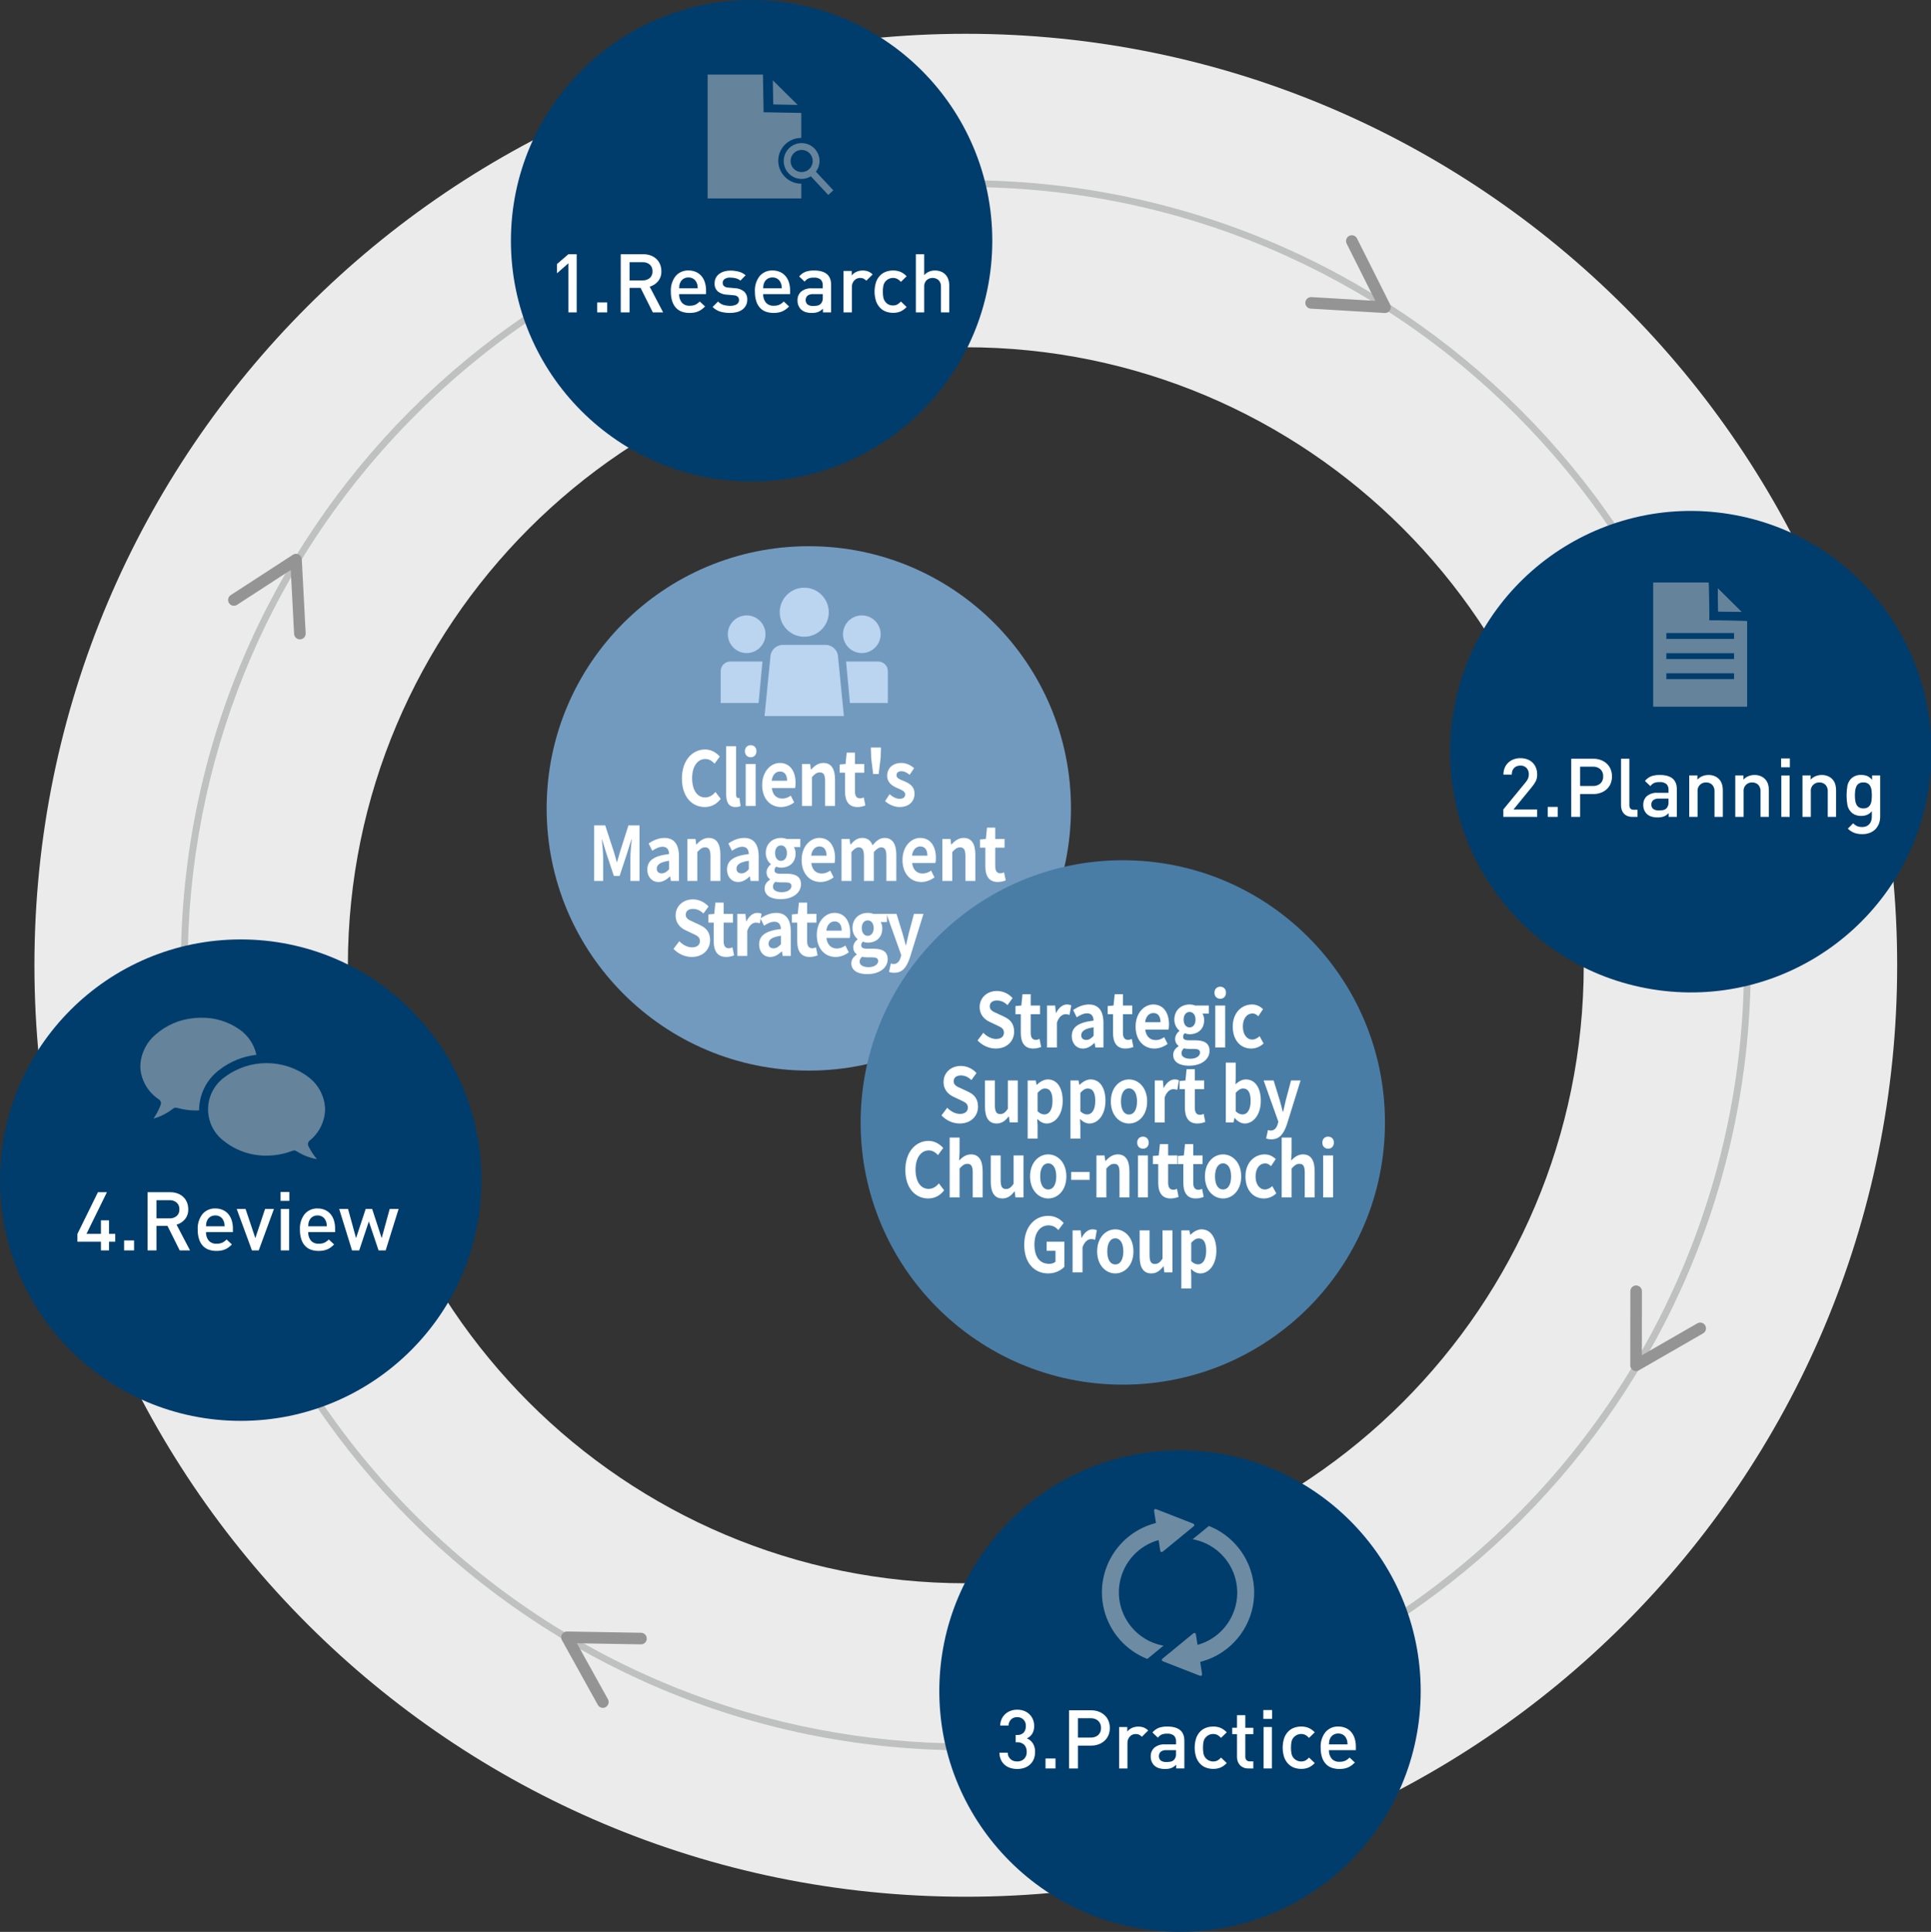 <?xml version="1.0" encoding="UTF-8"?>
<svg xmlns="http://www.w3.org/2000/svg" version="1.1" viewBox="0 0 283.4 283.5">
  <rect x="0" y="0" width="283.4" height="283.5" fill="#333333" stroke="none"/>
  <!-- Generator: Adobe Illustrator 29.2.1, SVG Export Plug-In . SVG Version: 2.1.0 Build 116)  -->
  <defs>
    <style>
      .st0 {
        fill: #497da6;
        mix-blend-mode: multiply;
      }

      .st0, .st1 {
        isolation: isolate;
      }

      .st2 {
        fill: #729abf;
      }

      .st3 {
        fill: #bfc0c0;
      }

      .st4 {
        fill: #ebebec;
      }

      .st5 {
        fill: #dadbdb;
      }

      .st6 {
        fill: none;
        stroke: #949495;
        stroke-linecap: round;
        stroke-linejoin: round;
        stroke-width: 1.7px;
      }

      .st7 {
        fill: #c9caca;
      }

      .st8 {
        fill: #fff;
      }

      .st9 {
        opacity: .5;
      }

      .st10 {
        fill: #bbd4ef;
      }

      .st11 {
        fill: #003d6c;
      }
    </style>
  </defs>
  <g class="st1">
    <g id="_レイヤー_1" data-name="レイヤー_1">
      <path class="st4" d="M141.745,50.958c50.087,0,90.691,40.604,90.691,90.691s-40.604,90.691-90.691,90.691-90.691-40.604-90.691-90.691c.056-50.064,40.627-90.635,90.691-90.691M141.745,4.958c-75.492,0-136.691,61.198-136.692,136.69,0,75.492,61.198,136.691,136.69,136.692,75.492,0,136.691-61.198,136.692-136.69h0c0-75.493-61.198-136.691-136.69-136.692Z"/>
      <path class="st3" d="M141.745,27.445c63.071-.004,114.203,51.122,114.207,114.193.002,30.292-12.031,59.343-33.452,80.762-44.597,44.6-116.905,44.602-161.505.005-44.6-44.597-44.602-116.905-.005-161.505,21.37-21.488,50.45-33.533,80.755-33.45M141.745,26.45c-63.623,0-115.2,51.577-115.2,115.2s51.577,115.2,115.2,115.2,115.2-51.577,115.2-115.2S205.368,26.45,141.745,26.45h0s0,0,0,0Z"/>
      <g>
        <g>
          <circle class="st11" cx="110.308" cy="35.334" r="35.325"/>
          <circle class="st11" cx="173.182" cy="248.155" r="35.325"/>
        </g>
        <g>
          <circle class="st11" cx="248.155" cy="110.308" r="35.325" transform="translate(99.521 337.589) rotate(-80.783)"/>
          <circle class="st11" cx="35.334" cy="173.182" r="35.325"/>
        </g>
      </g>
      <g>
        <circle class="st2" cx="118.703" cy="118.631" r="38.476"/>
        <circle class="st0" cx="164.786" cy="164.715" r="38.476"/>
      </g>
      <polyline class="st6" points="44.013 92.974 43.444 82.123 34.331 88.041"/>
      <polyline class="st6" points="240.125 189.486 240.11 200.352 249.528 194.932"/>
      <polyline class="st6" points="192.425 44.447 203.272 45.084 198.4 35.371"/>
      <polyline class="st6" points="94.072 240.453 83.208 240.266 88.478 249.768"/>
      <path class="st8" d="M83.415,45.843v-7.205l-1.667,1.462v-1.354l1.667-1.438h1.221v8.535h-1.221Z"/>
      <path class="st8" d="M87.65,45.843v-1.463h1.464v1.463h-1.464Z"/>
      <path class="st8" d="M95.812,45.843l-1.8-3.6h-1.612v3.6h-1.3v-8.535h3.31c.375-.006.748.057,1.1.185.309.115.593.291.834.516.233.222.415.492.533.791.126.318.19.658.187,1,.024.542-.154,1.074-.5,1.493-.319.373-.742.642-1.215.773l1.973,3.776h-1.51ZM95.367,38.827c-.293-.245-.668-.37-1.049-.353h-1.918v2.673h1.916c.381.017.754-.107,1.049-.348.274-.251.421-.612.4-.983.021-.372-.125-.735-.398-.989Z"/>
      <path class="st8" d="M99.672,43.159c-.025.451.118.896.4,1.249.295.318.718.485,1.151.456.285.012.57-.04.833-.15.24-.119.457-.279.642-.473l.779.731c-.147.15-.306.288-.474.414-.155.117-.323.216-.5.295-.188.082-.385.142-.587.179-.236.042-.475.062-.714.06-.364.003-.727-.052-1.074-.162-.326-.105-.623-.285-.866-.527-.265-.275-.465-.604-.586-.966-.156-.472-.229-.967-.217-1.464-.054-.827.197-1.646.706-2.3.472-.541,1.164-.839,1.881-.81.375-.006.747.067,1.091.216.311.137.588.342.81.6.227.271.397.585.5.923.12.384.179.785.175,1.187v.539l-3.95.003ZM102.364,41.859c-.025-.131-.067-.258-.126-.378-.092-.228-.251-.422-.455-.558-.221-.144-.48-.217-.744-.21-.265-.006-.527.067-.75.21-.207.135-.367.329-.46.558-.059.119-.1.247-.121.378-.016.116-.028.265-.036.45h2.734c-.005-.149-.019-.298-.042-.446v-.004Z"/>
      <path class="st8" d="M109.474,44.827c-.128.24-.308.447-.528.607-.241.172-.512.296-.8.366-.33.082-.668.123-1.008.12-.465.004-.929-.055-1.378-.174-.446-.128-.851-.37-1.176-.7l.8-.8c.226.243.514.419.833.51.299.083.607.125.917.126.327.012.653-.056.947-.2.357-.195.489-.642.295-1-.026-.048-.058-.094-.095-.135-.178-.145-.401-.224-.63-.222l-.971-.084c-.483-.014-.949-.18-1.332-.474-.329-.309-.5-.75-.468-1.2-.012-.539.239-1.051.673-1.372.219-.162.465-.283.726-.36.29-.086.591-.128.893-.126.425-.004.849.049,1.26.157.37.096.713.277,1,.529l-.767.781c-.198-.163-.429-.28-.678-.342-.268-.068-.544-.102-.821-.1-.292-.021-.583.055-.828.215-.177.131-.28.34-.275.561-.005.17.058.335.174.459.188.152.423.234.665.233l.959.084c.486.014.955.184,1.336.486.333.32.506.771.473,1.231.003.287-.065.569-.196.824Z"/>
      <path class="st8" d="M112.006,43.159c-.025.451.118.896.4,1.249.295.318.718.485,1.151.456.285.012.57-.04.833-.15.24-.119.457-.279.642-.473l.779.731c-.147.15-.306.288-.474.414-.155.117-.323.216-.5.295-.188.082-.384.142-.586.179-.236.042-.475.062-.714.06-.364.003-.727-.052-1.074-.162-.326-.105-.623-.285-.866-.527-.265-.275-.465-.604-.586-.966-.156-.472-.229-.967-.217-1.464-.054-.827.197-1.646.706-2.3.472-.541,1.164-.839,1.881-.81.375-.006.747.067,1.091.216.311.137.588.342.81.6.227.271.397.585.5.923.12.384.179.785.175,1.187v.539l-3.951.003ZM114.698,41.859c-.025-.131-.067-.258-.126-.378-.092-.228-.251-.422-.455-.558-.221-.144-.48-.217-.744-.21-.265-.006-.527.067-.75.21-.207.135-.367.329-.46.558-.059.119-.1.247-.121.378-.016.116-.028.265-.036.45h2.734c-.004-.149-.018-.298-.04-.446l-.002-.004Z"/>
      <path class="st8" d="M120.779,45.843v-.549c-.198.207-.436.371-.7.482-.296.105-.609.154-.923.144-.327.009-.653-.038-.965-.137-.25-.086-.478-.228-.666-.414-.327-.354-.5-.824-.48-1.306-.015-.475.176-.934.523-1.259.443-.36,1.008-.535,1.577-.491h1.607v-.433c.026-.316-.085-.629-.305-.858-.296-.217-.661-.317-1.026-.283-.27-.012-.54.034-.791.133-.214.106-.399.262-.539.455l-.8-.756c.246-.305.566-.543.929-.691.404-.135.828-.198,1.254-.186,1.667,0,2.5.695,2.5,2.086v4.063h-1.195ZM120.756,43.159h-1.427c-.29-.021-.579.06-.816.228-.358.345-.368.915-.022,1.273.005.006.011.011.016.016.249.168.547.246.846.222.209.002.418-.017.624-.055.198-.043.378-.145.516-.293.201-.255.295-.577.263-.9v-.491Z"/>
      <path class="st8" d="M127.144,41.191c-.117-.121-.252-.224-.4-.306-.159-.073-.334-.107-.509-.1-.325-.005-.637.128-.858.366-.246.273-.373.633-.353,1v3.693h-1.224v-6.084h1.2v.664c.176-.228.406-.409.67-.526.297-.137.62-.205.947-.2.27-.004.538.04.792.132.248.1.473.251.659.443l-.924.918Z"/>
      <path class="st8" d="M132.16,45.706c-.349.141-.723.209-1.1.2-.34,0-.678-.056-1-.167-.324-.113-.619-.297-.862-.539-.269-.275-.477-.604-.611-.964-.311-.937-.311-1.949,0-2.886.133-.359.341-.686.611-.958.244-.239.539-.421.862-.533.322-.111.66-.168,1-.168.376-.007.75.061,1.1.2.342.153.648.375.9.652l-.839.815c-.155-.178-.34-.328-.546-.443-.606-.278-1.323-.111-1.744.406-.139.173-.236.377-.282.594-.058.29-.084.585-.078.88-.006.298.02.595.078.887.045.219.142.425.282.6.263.355.685.557,1.127.539.213.006.425-.039.617-.131.206-.115.391-.266.546-.444l.839.8c-.253.278-.559.502-.9.66Z"/>
      <path class="st8" d="M138.1,45.843v-3.729c.033-.373-.096-.742-.355-1.013-.506-.426-1.246-.424-1.749.006-.26.268-.391.635-.36,1.007v3.729h-1.222v-8.535h1.222v3.069c.196-.224.44-.4.714-.515.272-.112.564-.169.858-.168.308-.005.613.05.9.163.253.1.481.256.667.455.184.204.323.445.408.707.095.292.141.598.138.905v3.919h-1.221Z"/>
      <path class="st8" d="M220.636,119.875v-1.092l3.285-4c.141-.169.258-.357.348-.558.074-.185.111-.383.108-.582.015-.342-.101-.677-.324-.936-.24-.25-.577-.382-.923-.36-.158,0-.316.024-.467.072-.148.046-.285.124-.4.228-.123.114-.219.253-.282.408-.076.194-.113.402-.108.611h-1.222c-.004-.339.059-.675.185-.989.116-.288.292-.547.516-.761.227-.212.494-.376.785-.484.32-.119.659-.178,1-.174.343-.004.684.053,1.007.168.29.104.556.267.779.48.218.214.389.471.5.756.124.318.186.658.18,1,.01.333-.058.664-.2.966-.168.315-.369.61-.6.882l-2.674,3.276h3.471v1.089h-4.964Z"/>
      <path class="st8" d="M227.149,119.875v-1.463h1.464v1.463h-1.464Z"/>
      <path class="st8" d="M236.394,114.967c-.123.309-.312.587-.553.816-.25.234-.544.417-.864.539-.361.137-.744.205-1.13.2h-1.947v3.355h-1.3v-8.536h3.244c.386-.005.769.063,1.13.2.32.122.614.306.864.54.242.23.431.511.553.822.256.666.256,1.402,0,2.068l.003-.004ZM234.874,112.877c-.306-.259-.699-.392-1.1-.372h-1.874v2.838h1.874c.399.02.792-.11,1.1-.365.288-.27.439-.654.414-1.048.025-.395-.127-.781-.414-1.053Z"/>
      <path class="st8" d="M239.579,119.875c-.257.006-.512-.041-.75-.138-.198-.082-.375-.207-.52-.365-.137-.155-.239-.337-.3-.534-.065-.207-.099-.424-.1-.641v-6.858h1.222v6.784c-.013.187.038.373.144.527.135.136.325.202.515.18h.54v1.045h-.751Z"/>
      <path class="st8" d="M244.9,119.875v-.549c-.197.206-.433.37-.695.482-.296.105-.61.154-.924.144-.327.008-.653-.038-.965-.137-.25-.086-.478-.228-.666-.414-.327-.355-.5-.825-.48-1.307-.015-.475.176-.934.523-1.258.443-.36,1.008-.536,1.577-.492h1.607v-.432c.025-.317-.086-.629-.305-.859-.296-.216-.661-.317-1.026-.282-.27-.012-.539.033-.791.132-.214.106-.398.262-.539.455l-.8-.755c.246-.305.565-.543.928-.691.404-.135.828-.198,1.254-.186,1.667,0,2.5.695,2.5,2.086v4.063h-1.198ZM244.877,117.191h-1.427c-.291-.021-.579.06-.817.228-.187.162-.288.4-.275.647-.015.244.084.482.269.642.249.167.547.245.846.221.209.002.418-.016.624-.054.198-.044.377-.146.516-.293.201-.255.295-.577.263-.9v-.491Z"/>
      <path class="st8" d="M251.626,119.875v-3.7c.034-.378-.095-.753-.354-1.031-.237-.216-.549-.333-.87-.324-.67-.031-1.238.488-1.268,1.157-.003.066,0,.132.007.198v3.7h-1.222v-6.083h1.2v.616c.202-.227.454-.403.737-.514.281-.111.58-.168.882-.168.288-.004.574.045.844.144.243.091.465.229.654.407.221.215.386.48.479.774.091.305.136.622.133.941v3.883h-1.222Z"/>
      <path class="st8" d="M258.382,119.875v-3.7c.034-.378-.095-.753-.354-1.031-.237-.216-.549-.332-.87-.324-.67-.031-1.238.488-1.268,1.157-.003.066,0,.132.007.198v3.7h-1.222v-6.083h1.2v.616c.202-.227.455-.403.738-.514.281-.111.58-.168.882-.168.288-.004.574.045.844.144.243.091.465.229.654.407.221.215.386.48.479.774.091.305.136.622.133.941v3.883h-1.223Z"/>
      <path class="st8" d="M261.4,112.6v-1.3h1.287v1.3h-1.287ZM261.433,119.871v-6.071h1.222v6.079l-1.222-.008Z"/>
      <path class="st8" d="M268.247,119.875v-3.7c.034-.378-.095-.753-.354-1.031-.237-.216-.549-.333-.87-.324-.67-.031-1.238.488-1.268,1.157-.003.066,0,.132.007.198v3.7h-1.222v-6.083h1.2v.616c.202-.227.454-.403.737-.514.554-.215,1.167-.224,1.727-.024.243.091.465.229.653.407.221.215.386.48.479.774.091.305.136.622.133.941v3.883h-1.222Z"/>
      <path class="st8" d="M275.759,120.87c-.115.302-.29.578-.514.81-.232.233-.509.414-.815.533-.348.133-.719.198-1.092.192-.401.01-.8-.051-1.18-.18-.36-.142-.688-.354-.965-.624l.779-.78c.168.166.362.304.575.408.236.095.489.14.743.131.225.006.448-.037.654-.126.172-.078.324-.194.444-.34.116-.145.201-.312.251-.491.053-.191.08-.389.078-.587v-.777c-.191.239-.438.426-.72.544-.272.103-.561.153-.851.149-.283.004-.563-.045-.828-.144-.234-.088-.446-.224-.623-.4-.293-.289-.49-.661-.565-1.066-.16-.928-.16-1.877,0-2.805.074-.405.271-.778.564-1.068.396-.368.925-.558,1.464-.527.297-.006.592.045.87.15.286.125.535.321.725.568v-.652h1.189v6.046c.003.354-.059.705-.183,1.036ZM274.681,116.022c-.019-.213-.076-.42-.168-.613-.085-.175-.215-.325-.378-.432-.198-.117-.425-.173-.654-.162-.233-.012-.465.044-.667.162-.162.106-.291.256-.372.432-.088.194-.145.401-.168.613-.056.465-.056.935,0,1.4.023.212.08.418.168.612.081.176.21.326.372.432.202.118.434.174.667.162.229.011.456-.045.654-.162.163-.107.294-.256.378-.432.092-.192.149-.4.168-.612.048-.465.048-.935,0-1.4Z"/>
      <path class="st8" d="M151.7,258.19c-.129.298-.322.563-.564.779-.241.21-.522.369-.827.467-.327.105-.669.158-1.013.156-.331.002-.66-.045-.977-.139-.3-.087-.579-.233-.821-.429-.246-.204-.445-.46-.581-.749-.156-.338-.236-.706-.235-1.079h1.218c0,.204.048.405.137.588.078.151.184.287.312.4.126.108.273.188.432.234.166.047.337.071.509.071.368.013.727-.118,1-.365.277-.276.421-.659.395-1.049.02-.374-.107-.742-.354-1.024-.288-.272-.678-.409-1.073-.377h-.2v-1.068h.2c.364.032.724-.098.984-.354.217-.264.328-.6.311-.942.064-.664-.423-1.254-1.087-1.318-.057-.005-.115-.007-.172-.004-.331-.017-.656.1-.9.325-.236.241-.373.563-.384.9h-1.222c.01-.336.087-.666.227-.971.128-.278.312-.526.54-.73.228-.202.492-.358.779-.46.308-.11.632-.164.959-.161.341-.005.68.054,1,.174.588.216,1.06.668,1.3,1.247.127.306.19.634.186.965.015.397-.083.789-.281,1.133-.189.301-.462.541-.785.69.358.151.663.405.876.73.231.386.344.831.324,1.281.006.371-.066.738-.213,1.079Z"/>
      <path class="st8" d="M153.444,259.514v-1.463h1.464v1.463h-1.464Z"/>
      <path class="st8" d="M162.689,254.607c-.124.308-.312.586-.553.815-.25.234-.544.418-.864.539-.361.137-.744.205-1.13.2h-1.942v3.355h-1.3v-8.535h3.244c.386-.004.769.064,1.13.2.32.123.614.306.864.54.242.23.431.51.553.821.256.666.256,1.404,0,2.07l-.002-.005ZM161.169,252.516c-.306-.259-.7-.391-1.1-.371h-1.869v2.837h1.874c.399.02.792-.11,1.1-.365.288-.27.439-.654.414-1.048.023-.396-.13-.781-.419-1.053h0Z"/>
      <path class="st8" d="M167.585,254.861c-.118-.12-.252-.221-.4-.3-.159-.073-.334-.108-.509-.1-.325-.005-.636.128-.857.366-.247.273-.374.633-.354,1v3.693h-1.221v-6.082h1.2v.664c.176-.229.406-.411.67-.528.549-.244,1.171-.269,1.738-.071.249.099.473.25.659.443l-.926.915Z"/>
      <path class="st8" d="M172.619,259.514v-.549c-.198.207-.436.371-.7.482-.296.106-.61.155-.924.145-.327.008-.653-.039-.964-.139-.25-.086-.478-.227-.666-.413-.328-.354-.5-.825-.48-1.307-.014-.475.176-.933.523-1.258.443-.36,1.008-.536,1.577-.492h1.615v-.432c.025-.317-.086-.63-.306-.859-.296-.216-.66-.317-1.025-.282-.27-.012-.54.033-.791.133-.214.106-.399.262-.539.455l-.8-.756c.246-.305.566-.543.929-.691.404-.135.828-.198,1.254-.186,1.667,0,2.5.695,2.5,2.086v4.063h-1.203ZM172.596,256.83h-1.427c-.29-.021-.579.06-.816.229-.357.346-.367.915-.021,1.273.005.005.01.01.015.015.249.167.547.245.846.221.209.003.418-.016.624-.054.197-.043.377-.146.515-.293.202-.254.297-.577.264-.9v-.491Z"/>
      <path class="st8" d="M179.142,259.377c-.349.141-.723.209-1.1.2-.34,0-.678-.056-1-.168-.325-.112-.62-.296-.863-.539-.269-.274-.477-.603-.61-.963-.312-.937-.312-1.949,0-2.886.132-.359.34-.686.61-.958.244-.24.539-.422.863-.533.322-.111.66-.168,1-.168.376-.007.75.061,1.1.2.342.153.648.375.9.652l-.838.814c-.156-.178-.34-.327-.546-.443-.606-.276-1.323-.109-1.744.407-.139.173-.236.376-.283.593-.057.29-.083.585-.078.881-.005.298.021.595.078.887.046.22.143.425.283.6.421.516,1.138.683,1.744.407.206-.115.391-.265.546-.443l.838.8c-.253.278-.559.503-.9.66Z"/>
      <path class="st8" d="M183.209,259.514c-.255.007-.509-.042-.743-.143-.196-.088-.372-.217-.514-.379-.137-.157-.241-.341-.306-.539-.067-.203-.101-.416-.1-.63v-3.346h-.7v-.936h.7v-1.841h1.222v1.846h1.174v.936h-1.175v3.285c-.012.188.046.373.162.521.134.135.321.203.51.186h.5v1.045l-.73-.005Z"/>
      <path class="st8" d="M185.412,252.243v-1.3h1.288v1.3h-1.288ZM185.445,259.514v-6.078h1.221v6.078h-1.221Z"/>
      <path class="st8" d="M192.057,259.377c-.349.142-.723.21-1.1.2-.34,0-.678-.056-1-.168-.325-.112-.62-.296-.863-.539-.269-.274-.477-.603-.61-.963-.312-.937-.312-1.949,0-2.886.132-.359.34-.686.61-.958.244-.24.539-.422.863-.533.322-.111.66-.168,1-.168.376-.007.75.061,1.1.2.342.153.648.375.9.652l-.838.814c-.156-.178-.34-.327-.546-.443-.606-.276-1.323-.109-1.744.407-.139.173-.236.376-.283.593-.057.29-.083.585-.078.881-.005.298.021.595.078.887.046.22.143.425.283.6.421.516,1.138.683,1.744.407.206-.115.391-.265.546-.443l.838.8c-.253.278-.559.503-.9.66Z"/>
      <path class="st8" d="M195.04,256.83c-.024.451.118.896.4,1.249.296.317.718.485,1.151.456.285.011.57-.04.833-.15.239-.12.456-.28.642-.473l.779.731c-.147.149-.305.288-.473.414-.155.117-.323.216-.5.295-.188.082-.385.142-.587.179-.236.042-.475.063-.714.061-.364.003-.726-.052-1.073-.162-.327-.106-.624-.287-.867-.529-.265-.274-.465-.604-.585-.965-.157-.471-.231-.966-.218-1.463-.054-.827.197-1.646.706-2.3.472-.541,1.164-.839,1.882-.81.375-.006.746.068,1.09.216.311.137.588.342.81.6.227.271.397.585.5.923.12.384.179.785.175,1.187v.539l-3.951.002ZM197.732,255.53c-.025-.131-.067-.257-.126-.377-.092-.228-.251-.422-.455-.558-.221-.143-.48-.216-.743-.209-.265-.007-.526.066-.75.209-.207.134-.368.329-.461.558-.06.119-.1.246-.12.377-.017.116-.029.266-.037.45h2.734c-.005-.15-.019-.299-.042-.447v-.003Z"/>
      <path class="st8" d="M16,182.215v1.276h-1.186v-1.276h-3.453v-1.14l3.01-6.12h1.319l-3,6.114h2.122v-1.99h1.188v1.99h.912v1.144l-.912.002Z"/>
      <path class="st8" d="M18.212,183.491v-1.463h1.464v1.463h-1.464Z"/>
      <path class="st8" d="M26.374,183.491l-1.795-3.6h-1.615v3.6h-1.3v-8.536h3.311c.375-.005.748.058,1.1.186.309.115.592.29.834.515.233.223.414.493.533.792.126.318.189.658.186,1,.024.542-.154,1.074-.5,1.492-.319.373-.742.643-1.215.774l1.974,3.776h-1.513ZM25.929,176.475c-.293-.245-.667-.371-1.049-.354h-1.916v2.673h1.916c.381.018.755-.106,1.049-.348.275-.25.422-.611.4-.982.021-.373-.126-.736-.4-.989h0Z"/>
      <path class="st8" d="M30.235,180.807c-.025.451.115.895.395,1.249.296.318.719.485,1.152.456.285.011.57-.04.833-.15.239-.119.456-.279.641-.473l.78.731c-.148.149-.306.287-.474.414-.155.117-.323.215-.5.294-.188.083-.385.143-.587.18-.236.042-.475.062-.714.06-.364.003-.726-.052-1.073-.162-.326-.105-.623-.286-.866-.528-.265-.274-.465-.603-.586-.965-.157-.472-.231-.967-.218-1.464-.054-.827.197-1.646.706-2.3.473-.54,1.165-.838,1.882-.809.375-.007.747.067,1.091.216.311.137.587.342.809.6.227.271.397.585.5.924.12.384.179.785.175,1.187v.539h-3.946ZM32.926,179.507c-.024-.131-.066-.259-.126-.378-.092-.228-.25-.422-.455-.558-.221-.144-.48-.217-.743-.21-.265-.006-.527.067-.75.21-.207.135-.368.329-.461.558-.059.119-.099.247-.12.378-.017.115-.028.265-.036.449h2.733c-.004-.149-.018-.298-.042-.445v-.004Z"/>
      <path class="st8" d="M37.972,183.491h-1l-2.231-6.083h1.295l1.439,4.283,1.428-4.283h1.3l-2.231,6.083Z"/>
      <path class="st8" d="M41.177,176.22v-1.3h1.287v1.3h-1.287ZM41.21,183.491v-6.079h1.222v6.079h-1.222Z"/>
      <path class="st8" d="M45.234,180.807c-.025.451.115.895.395,1.249.296.318.719.485,1.152.456.285.011.57-.04.833-.15.239-.119.456-.279.641-.473l.78.731c-.148.149-.306.287-.474.414-.155.117-.323.215-.5.294-.188.083-.385.143-.587.18-.236.042-.475.062-.714.06-.364.003-.726-.052-1.073-.162-.326-.105-.623-.286-.866-.528-.265-.274-.465-.603-.586-.965-.157-.472-.23-.967-.218-1.464-.054-.827.197-1.646.706-2.3.473-.54,1.165-.838,1.882-.809.375-.007.747.067,1.091.216.311.137.587.342.809.6.227.271.397.585.5.924.121.384.18.785.175,1.187v.539h-3.946ZM47.925,179.507c-.024-.131-.066-.259-.126-.378-.091-.228-.25-.423-.455-.558-.221-.144-.48-.217-.743-.21-.265-.006-.527.067-.75.21-.207.135-.368.329-.461.558-.059.119-.099.247-.12.378-.017.115-.028.265-.036.449h2.733c-.004-.149-.018-.298-.042-.445v-.004Z"/>
      <path class="st8" d="M56.6,183.491h-1.041l-1.427-4.247-1.415,4.247h-1.054l-1.883-6.083h1.3l1.175,4.283,1.414-4.283h.948l1.4,4.283,1.175-4.283h1.308l-1.9,6.083Z"/>
      <g>
        <path class="st10" d="M126.486,95.835c1.526,0,2.763-1.237,2.763-2.763s-1.237-2.763-2.763-2.763-2.763,1.237-2.763,2.763,1.237,2.763,2.763,2.763h0Z"/>
        <path class="st10" d="M128.881,97.072h-4.507c-.067.002-.134.009-.2.021l.567,6.073h5.561v-4.677c0-.782-.633-1.416-1.415-1.417-.002,0-.004,0-.006,0Z"/>
        <path class="st10" d="M121.154,94.636h-6.248c-1.02,0-1.847.827-1.847,1.847h0l-.851,8.593h11.646l-.85-8.593c0-1.02-.827-1.847-1.847-1.847h-.003Z"/>
        <path class="st10" d="M109.583,90.309c-1.526,0-2.763,1.237-2.763,2.763s1.237,2.763,2.763,2.763,2.763-1.237,2.763-2.763c0-1.526-1.237-2.762-2.763-2.763Z"/>
        <path class="st10" d="M118.034,93.441c1.988,0,3.6-1.612,3.6-3.6s-1.612-3.6-3.6-3.6-3.6,1.612-3.6,3.6h0c0,1.988,1.612,3.6,3.6,3.6Z"/>
        <path class="st10" d="M107.188,97.072c-.782,0-1.416.633-1.417,1.415v4.68h5.562l.567-6.073c-.068-.012-.137-.019-.206-.021h-4.506Z"/>
      </g>
      <g class="st9">
        <g>
          <path class="st10" d="M256.4,91.134v12.544h-13.744v-18.173h8.111l.1,5.527,5.533.102ZM254.515,99.69v-.916h-9.974v.916h9.974ZM254.515,96.74v-.916h-9.974v.916h9.974ZM254.515,93.786v-.912h-9.974v.912h9.974Z"/>
          <polygon class="st10" points="255.59 89.791 252.175 89.727 252.114 86.349 255.59 89.791"/>
        </g>
        <g>
          <path class="st7" d="M256.4,91.134v12.544h-13.744v-18.173h8.111l.1,5.527,5.533.102ZM254.515,99.69v-.916h-9.974v.916h9.974ZM254.515,96.74v-.916h-9.974v.916h9.974ZM254.515,93.786v-.912h-9.974v.912h9.974Z"/>
          <polygon class="st7" points="255.59 89.791 252.175 89.727 252.114 86.349 255.59 89.791"/>
        </g>
      </g>
      <g class="st9">
        <g>
          <polygon class="st7" points="117.065 15.394 113.487 15.327 113.423 11.788 117.065 15.394"/>
          <path class="st7" d="M115.1,25.853c-1.25-1.363-1.158-3.482.205-4.732.626-.574,1.446-.888,2.295-.88v-3.669l-5.531-.1-.1-5.528h-8.111v18.172h13.744v-2.175c-.057,0-.112.011-.169.008-.893-.038-1.733-.433-2.333-1.096Z"/>
        </g>
        <path class="st7" d="M122.3,27.933l-2.555-2.739c.343-.451.529-1.001.531-1.567,0-1.451-1.176-2.627-2.627-2.627s-2.627,1.176-2.627,2.627,1.176,2.627,2.627,2.627h0c.477-.003.945-.136,1.351-.387l2.557,2.741.743-.675ZM117.652,22c.899,0,1.627.728,1.627,1.627s-.728,1.627-1.627,1.627-1.627-.728-1.627-1.627h0c.001-.898.729-1.626,1.627-1.627Z"/>
      </g>
      <g class="st9">
        <g>
          <path class="st7" d="M47.714,162.8c-.046,1.792-.883,3.473-2.285,4.59-.231.198-.298.527-.165.8.34.686.761,1.329,1.255,1.915-1.062-.189-2.076-.585-2.985-1.165-.18-.122-.408-.148-.61-.07-1.211.473-2.5.713-3.8.71-2.213.032-4.371-.686-6.124-2.037-2.623-1.849-3.251-5.474-1.403-8.097.384-.544.858-1.019,1.403-1.403,3.633-2.713,8.617-2.713,12.25,0,1.508,1.123,2.417,2.877,2.464,4.757Z"/>
          <path class="st7" d="M35.159,151.078c1.26.883,2.141,2.207,2.47,3.71-1.989.223-3.878.993-5.455,2.225-1.82,1.373-2.909,3.506-2.955,5.785v.14c-.145.005-.3.02-.44.02-.945.002-1.886-.127-2.795-.385-.208-.059-.432-.012-.6.125-.845.667-1.814,1.16-2.85,1.45.43-.629.783-1.307,1.05-2.02.11-.284.01-.607-.24-.78-1.504-.977-2.499-2.568-2.72-4.348-.02-.178-.03-.356-.03-.535.053-1.79.861-3.474,2.225-4.635,1.584-1.395,3.573-2.246,5.675-2.43.365-.035.725-.05,1.08-.05,1.997-.028,3.952.577,5.585,1.728Z"/>
        </g>
      </g>
      <g class="st9">
        <path class="st5" d="M169.581,221.448c-.142,0-.227.114-.2.295l.273,1.754c-5.62,1.417-9.027,7.123-7.61,12.743.828,3.283,3.189,5.965,6.34,7.202l2.374-1.945c-4.325-.779-7.2-4.918-6.421-9.243.542-3.008,2.759-5.44,5.704-6.257l.238,1.525c.023.15.1.232.208.232.069-.004.135-.031.186-.078l4.485-3.676c.11-.06.15-.198.09-.308-.032-.059-.09-.101-.156-.114l-5.382-2.1c-.041-.017-.085-.026-.129-.027"/>
        <path class="st5" d="M177.411,223.938l-2.372,1.945c4.325.783,7.197,4.923,6.415,9.249-.544,3.005-2.758,5.433-5.7,6.251l-.237-1.525c-.023-.149-.1-.231-.208-.231-.069.004-.135.031-.186.078l-4.483,3.675c-.11.059-.152.197-.093.307.032.06.09.103.158.116l5.381,2.1c.041.017.085.025.13.026.142,0,.227-.113.2-.3l-.272-1.754c5.621-1.426,9.022-7.139,7.596-12.759-.83-3.274-3.185-5.948-6.327-7.187"/>
      </g>
      <g>
        <path class="st8" d="M100.081,114.239c0-2.685,1.555-4.258,3.407-4.258.931,0,1.673.495,2.149,1.045l-.763,1.034c-.376-.396-.802-.683-1.356-.683-1.109,0-1.941,1.057-1.941,2.806,0,1.771.752,2.839,1.911,2.839.634,0,1.119-.33,1.515-.804l.772,1.013c-.604.781-1.386,1.199-2.337,1.199-1.852,0-3.357-1.475-3.357-4.191Z"/>
        <path class="st8" d="M106.575,116.548v-7.052h1.456v7.118c0,.374.148.495.287.495.059,0,.099,0,.198-.022l.178,1.199c-.168.077-.406.144-.752.144-1.01,0-1.367-.737-1.367-1.882Z"/>
        <path class="st8" d="M109.327,110.234c0-.528.347-.88.852-.88.495,0,.842.352.842.88,0,.539-.347.891-.842.891-.505,0-.852-.352-.852-.891ZM109.445,112.115h1.456v6.161h-1.456v-6.161Z"/>
        <path class="st8" d="M111.86,115.196c0-1.991,1.268-3.234,2.585-3.234,1.525,0,2.317,1.243,2.317,2.937,0,.309-.03.605-.069.749h-3.417c.119,1.012.713,1.54,1.535,1.54.456,0,.852-.154,1.248-.43l.495.99c-.545.418-1.248.683-1.931.683-1.555,0-2.763-1.199-2.763-3.234ZM115.515,114.568c0-.824-.336-1.353-1.05-1.353-.584,0-1.099.462-1.208,1.353h2.258Z"/>
        <path class="st8" d="M117.711,112.115h1.188l.109.814h.03c.485-.528,1.05-.968,1.802-.968,1.198,0,1.713.924,1.713,2.475v3.84h-1.456v-3.642c0-.957-.237-1.287-.782-1.287-.456,0-.743.242-1.148.693v4.235h-1.456v-6.161Z"/>
        <path class="st8" d="M124.018,116.12v-2.729h-.782v-1.199l.861-.077.168-1.661h1.208v1.661h1.367v1.276h-1.367v2.729c0,.704.258,1.034.753,1.034.178,0,.396-.066.544-.132l.238,1.177c-.297.11-.683.231-1.168.231-1.317,0-1.822-.936-1.822-2.311Z"/>
        <path class="st8" d="M127.859,111.224l-.05-1.529h1.486l-.05,1.529-.287,2.365h-.812l-.287-2.365Z"/>
        <path class="st8" d="M129.899,117.561l.663-1.013c.495.43.971.672,1.485.672.555,0,.803-.265.803-.649,0-.462-.575-.671-1.159-.924-.703-.298-1.485-.771-1.485-1.805,0-1.101.802-1.881,2.069-1.881.803,0,1.427.374,1.882.759l-.653.979c-.396-.318-.782-.527-1.188-.527-.505,0-.743.242-.743.594,0,.451.516.616,1.1.858.732.308,1.545.715,1.545,1.859,0,1.078-.763,1.947-2.208,1.947-.743,0-1.555-.363-2.109-.869Z"/>
        <path class="st8" d="M87.201,121.124h1.624l1.248,3.817c.159.507.297,1.046.446,1.562h.049c.159-.517.287-1.056.446-1.562l1.218-3.817h1.625v8.152h-1.337v-3.399c0-.771.109-1.903.188-2.674h-.049l-.594,1.915-1.129,3.421h-.842l-1.139-3.421-.584-1.915h-.04c.069.771.188,1.903.188,2.674v3.399h-1.317v-8.152Z"/>
        <path class="st8" d="M95.002,127.604c0-1.32.961-2.014,3.199-2.277-.03-.605-.267-1.067-.951-1.067-.515,0-1.01.253-1.525.583l-.525-1.067c.654-.451,1.446-.813,2.317-.813,1.406,0,2.129.935,2.129,2.717v3.598h-1.188l-.099-.66h-.04c-.485.462-1.04.814-1.674.814-.99,0-1.644-.781-1.644-1.826ZM98.201,127.56v-1.243c-1.356.187-1.812.604-1.812,1.154,0,.484.307.693.733.693.416,0,.723-.22,1.079-.604Z"/>
        <path class="st8" d="M100.882,123.115h1.188l.109.814h.03c.485-.528,1.05-.968,1.802-.968,1.198,0,1.713.924,1.713,2.475v3.84h-1.456v-3.642c0-.957-.237-1.287-.782-1.287-.456,0-.743.242-1.148.693v4.235h-1.456v-6.161Z"/>
        <path class="st8" d="M106.703,127.604c0-1.32.961-2.014,3.199-2.277-.03-.605-.267-1.067-.951-1.067-.515,0-1.01.253-1.525.583l-.525-1.067c.654-.451,1.446-.813,2.317-.813,1.406,0,2.129.935,2.129,2.717v3.598h-1.188l-.099-.66h-.04c-.485.462-1.04.814-1.674.814-.99,0-1.644-.781-1.644-1.826ZM109.902,127.56v-1.243c-1.356.187-1.812.604-1.812,1.154,0,.484.307.693.733.693.416,0,.723-.22,1.079-.604Z"/>
        <path class="st8" d="M112.217,130.365c0-.517.287-.957.792-1.276v-.055c-.287-.209-.505-.528-.505-1.034,0-.462.287-.891.624-1.155v-.044c-.386-.308-.743-.891-.743-1.617,0-1.441,1.06-2.222,2.238-2.222.307,0,.604.065.832.153h2v1.188h-.941c.139.209.248.55.248.936,0,1.386-.951,2.09-2.139,2.09-.218,0-.475-.055-.713-.143-.148.143-.238.274-.238.527,0,.33.218.507.872.507h.941c1.337,0,2.069.462,2.069,1.54,0,1.243-1.168,2.189-3.02,2.189-1.308,0-2.317-.495-2.317-1.585ZM116.159,130.035c0-.439-.327-.55-.921-.55h-.674c-.336,0-.574-.033-.772-.088-.248.22-.357.462-.357.715,0,.518.515.814,1.317.814.832,0,1.406-.407,1.406-.892ZM115.495,125.183c0-.715-.376-1.122-.872-1.122s-.872.407-.872,1.122c0,.737.386,1.145.872,1.145s.872-.407.872-1.145Z"/>
        <path class="st8" d="M117.652,126.196c0-1.991,1.268-3.234,2.585-3.234,1.525,0,2.317,1.243,2.317,2.937,0,.309-.03.605-.069.749h-3.417c.119,1.012.713,1.54,1.535,1.54.456,0,.852-.154,1.248-.43l.495.99c-.545.418-1.248.683-1.931.683-1.555,0-2.763-1.199-2.763-3.234ZM121.307,125.568c0-.824-.336-1.353-1.05-1.353-.584,0-1.099.462-1.208,1.353h2.258Z"/>
        <path class="st8" d="M123.503,123.115h1.188l.109.825h.03c.465-.539.98-.979,1.703-.979.792,0,1.258.396,1.525,1.078.505-.595,1.04-1.078,1.763-1.078,1.179,0,1.723.924,1.723,2.475v3.84h-1.455v-3.642c0-.957-.248-1.287-.772-1.287-.317,0-.674.231-1.07.693v4.235h-1.446v-3.642c0-.957-.257-1.287-.782-1.287-.317,0-.673.231-1.06.693v4.235h-1.456v-6.161Z"/>
        <path class="st8" d="M132.454,126.196c0-1.991,1.268-3.234,2.585-3.234,1.525,0,2.317,1.243,2.317,2.937,0,.309-.03.605-.069.749h-3.417c.119,1.012.713,1.54,1.535,1.54.456,0,.852-.154,1.248-.43l.495.99c-.545.418-1.248.683-1.932.683-1.555,0-2.763-1.199-2.763-3.234ZM136.108,125.568c0-.824-.337-1.353-1.05-1.353-.584,0-1.099.462-1.208,1.353h2.258Z"/>
        <path class="st8" d="M138.304,123.115h1.188l.109.814h.029c.485-.528,1.05-.968,1.803-.968,1.198,0,1.712.924,1.712,2.475v3.84h-1.456v-3.642c0-.957-.237-1.287-.782-1.287-.455,0-.742.242-1.148.693v4.235h-1.456v-6.161Z"/>
        <path class="st8" d="M144.61,127.12v-2.729h-.782v-1.199l.861-.077.169-1.661h1.208v1.661h1.366v1.276h-1.366v2.729c0,.704.257,1.034.752,1.034.179,0,.396-.066.545-.132l.238,1.177c-.298.11-.684.231-1.169.231-1.317,0-1.822-.936-1.822-2.311Z"/>
        <path class="st8" d="M98.848,139.242l.842-1.122c.525.539,1.218.902,1.862.902.762,0,1.168-.363,1.168-.936,0-.604-.446-.792-1.099-1.1l-.98-.463c-.743-.341-1.485-1.001-1.485-2.188,0-1.332,1.049-2.354,2.535-2.354.852,0,1.703.374,2.297,1.045l-.743,1.023c-.466-.43-.951-.672-1.555-.672-.644,0-1.05.319-1.05.858,0,.583.515.792,1.139,1.067l.96.451c.892.407,1.476,1.034,1.476,2.211,0,1.331-1,2.465-2.693,2.465-.98,0-1.961-.43-2.674-1.188Z"/>
        <path class="st8" d="M104.749,138.12v-2.729h-.782v-1.199l.861-.077.168-1.661h1.208v1.661h1.367v1.276h-1.367v2.729c0,.704.258,1.034.753,1.034.178,0,.396-.066.544-.132l.238,1.177c-.297.11-.683.231-1.168.231-1.317,0-1.822-.936-1.822-2.311Z"/>
        <path class="st8" d="M108.213,134.115h1.188l.109,1.09h.03c.406-.804,1-1.243,1.575-1.243.307,0,.485.055.653.132l-.248,1.396c-.198-.065-.356-.099-.584-.099-.436,0-.961.319-1.268,1.21v3.675h-1.456v-6.161Z"/>
        <path class="st8" d="M111.411,138.604c0-1.32.961-2.014,3.199-2.277-.03-.605-.267-1.067-.951-1.067-.515,0-1.01.253-1.525.583l-.525-1.067c.654-.451,1.446-.813,2.317-.813,1.406,0,2.129.935,2.129,2.717v3.598h-1.188l-.099-.66h-.04c-.485.462-1.04.814-1.674.814-.99,0-1.644-.781-1.644-1.826ZM114.61,138.56v-1.243c-1.356.187-1.812.604-1.812,1.154,0,.484.307.693.733.693.416,0,.723-.22,1.079-.604Z"/>
        <path class="st8" d="M117.005,138.12v-2.729h-.782v-1.199l.861-.077.168-1.661h1.208v1.661h1.367v1.276h-1.367v2.729c0,.704.258,1.034.753,1.034.178,0,.396-.066.544-.132l.238,1.177c-.297.11-.683.231-1.168.231-1.317,0-1.822-.936-1.822-2.311Z"/>
        <path class="st8" d="M119.875,137.196c0-1.991,1.268-3.234,2.585-3.234,1.525,0,2.317,1.243,2.317,2.937,0,.309-.03.605-.069.749h-3.417c.119,1.012.713,1.54,1.535,1.54.456,0,.852-.154,1.248-.43l.495.99c-.545.418-1.248.683-1.931.683-1.555,0-2.763-1.199-2.763-3.234ZM123.53,136.568c0-.824-.336-1.353-1.05-1.353-.584,0-1.099.462-1.208,1.353h2.258Z"/>
        <path class="st8" d="M124.944,141.365c0-.517.287-.957.792-1.276v-.055c-.287-.209-.505-.528-.505-1.034,0-.462.287-.891.624-1.155v-.044c-.386-.308-.743-.891-.743-1.617,0-1.441,1.06-2.222,2.238-2.222.307,0,.604.065.832.153h2v1.188h-.941c.139.209.248.55.248.936,0,1.386-.951,2.09-2.139,2.09-.218,0-.475-.055-.713-.143-.148.143-.238.274-.238.527,0,.33.218.507.872.507h.941c1.337,0,2.069.462,2.069,1.54,0,1.243-1.168,2.19-3.02,2.19-1.307,0-2.317-.496-2.317-1.585ZM128.885,141.035c0-.439-.326-.55-.92-.55h-.674c-.336,0-.574-.033-.772-.088-.248.22-.357.462-.357.715,0,.518.515.814,1.317.814.832,0,1.406-.407,1.406-.892ZM128.222,136.183c0-.715-.376-1.122-.872-1.122s-.872.407-.872,1.122c0,.737.386,1.145.872,1.145s.872-.407.872-1.145Z"/>
        <path class="st8" d="M130.478,142.631l.268-1.244c.099.033.258.077.386.077.564,0,.882-.396,1.04-.936l.1-.363-2.159-6.051h1.466l.881,2.86c.169.551.308,1.145.466,1.738h.05c.128-.572.267-1.166.396-1.738l.763-2.86h1.396l-1.971,6.349c-.485,1.452-1.079,2.289-2.317,2.289-.327,0-.545-.044-.763-.121Z"/>
      </g>
      <g>
        <path class="st8" d="M143.47,152.683l.842-1.122c.524.539,1.218.902,1.861.902.763,0,1.169-.363,1.169-.936,0-.604-.446-.792-1.1-1.1l-.98-.463c-.742-.341-1.485-1.001-1.485-2.188,0-1.332,1.05-2.354,2.535-2.354.852,0,1.703.374,2.298,1.045l-.743,1.023c-.466-.43-.95-.672-1.555-.672-.644,0-1.05.319-1.05.858,0,.583.515.792,1.139,1.067l.961.451c.892.407,1.476,1.034,1.476,2.211,0,1.331-1,2.465-2.693,2.465-.98,0-1.961-.43-2.674-1.188Z"/>
        <path class="st8" d="M149.815,151.561v-2.729h-.782v-1.199l.861-.077.169-1.661h1.208v1.661h1.366v1.276h-1.366v2.729c0,.704.258,1.034.753,1.034.178,0,.396-.066.544-.132l.238,1.177c-.297.11-.684.231-1.169.231-1.317,0-1.822-.936-1.822-2.311Z"/>
        <path class="st8" d="M153.667,147.556h1.188l.108,1.09h.03c.405-.804,1-1.243,1.574-1.243.307,0,.485.055.653.132l-.247,1.396c-.198-.065-.356-.099-.584-.099-.437,0-.961.319-1.268,1.21v3.675h-1.456v-6.161Z"/>
        <path class="st8" d="M157.3,152.045c0-1.32.961-2.014,3.199-2.277-.03-.605-.268-1.067-.951-1.067-.515,0-1.01.253-1.524.583l-.525-1.067c.654-.451,1.446-.813,2.317-.813,1.406,0,2.129.935,2.129,2.717v3.598h-1.188l-.1-.66h-.039c-.485.462-1.04.814-1.674.814-.99,0-1.645-.781-1.645-1.826ZM160.499,152.001v-1.243c-1.356.187-1.812.604-1.812,1.154,0,.484.307.693.733.693.415,0,.723-.22,1.079-.604Z"/>
        <path class="st8" d="M163.349,151.561v-2.729h-.782v-1.199l.861-.077.169-1.661h1.208v1.661h1.366v1.276h-1.366v2.729c0,.704.258,1.034.753,1.034.178,0,.396-.066.544-.132l.238,1.177c-.297.11-.684.231-1.169.231-1.317,0-1.822-.936-1.822-2.311Z"/>
        <path class="st8" d="M166.665,150.637c0-1.991,1.268-3.234,2.585-3.234,1.525,0,2.317,1.243,2.317,2.937,0,.309-.029.605-.069.749h-3.416c.118,1.012.713,1.54,1.534,1.54.456,0,.852-.154,1.248-.43l.495.99c-.545.418-1.248.683-1.931.683-1.555,0-2.764-1.199-2.764-3.234ZM170.319,150.009c0-.824-.336-1.353-1.05-1.353-.584,0-1.099.462-1.208,1.353h2.258Z"/>
        <path class="st8" d="M172.18,154.806c0-.517.287-.957.792-1.276v-.055c-.287-.209-.505-.528-.505-1.034,0-.462.287-.891.624-1.155v-.044c-.386-.308-.742-.891-.742-1.617,0-1.441,1.06-2.222,2.237-2.222.308,0,.604.065.832.153h2.001v1.188h-.941c.139.209.248.55.248.936,0,1.386-.951,2.09-2.14,2.09-.218,0-.475-.055-.713-.143-.148.143-.237.274-.237.527,0,.33.218.506.871.506h.941c1.337,0,2.069.463,2.069,1.541,0,1.243-1.168,2.189-3.021,2.189-1.307,0-2.317-.495-2.317-1.585ZM176.121,154.476c0-.439-.326-.55-.921-.55h-.674c-.336,0-.574-.033-.771-.088-.248.22-.357.462-.357.715,0,.518.516.814,1.317.814.832,0,1.406-.407,1.406-.892ZM175.458,149.624c0-.715-.377-1.122-.872-1.122s-.871.407-.871,1.122c0,.737.386,1.145.871,1.145s.872-.407.872-1.145Z"/>
        <path class="st8" d="M178.238,145.675c0-.528.347-.88.853-.88.495,0,.841.352.841.88,0,.539-.346.891-.841.891-.506,0-.853-.352-.853-.891ZM178.357,147.556h1.456v6.161h-1.456v-6.161Z"/>
        <path class="st8" d="M180.922,150.637c0-2.047,1.327-3.234,2.832-3.234.684,0,1.209.297,1.614.682l-.693,1.045c-.276-.264-.534-.407-.841-.407-.853,0-1.427.76-1.427,1.915,0,1.166.585,1.914,1.377,1.914.396,0,.772-.209,1.079-.495l.584,1.067c-.534.517-1.208.748-1.821.748-1.535,0-2.704-1.188-2.704-3.234Z"/>
        <path class="st8" d="M138.173,163.683l.842-1.122c.525.539,1.218.902,1.862.902.762,0,1.168-.363,1.168-.936,0-.604-.446-.792-1.099-1.1l-.98-.463c-.743-.341-1.485-1.001-1.485-2.188,0-1.332,1.049-2.354,2.535-2.354.852,0,1.703.374,2.297,1.045l-.743,1.023c-.466-.43-.951-.672-1.555-.672-.644,0-1.05.319-1.05.858,0,.583.515.792,1.139,1.067l.96.451c.892.407,1.476,1.034,1.476,2.211,0,1.331-1,2.465-2.693,2.465-.98,0-1.961-.43-2.674-1.188Z"/>
        <path class="st8" d="M144.559,162.406v-3.851h1.456v3.642c0,.946.237,1.287.772,1.287.455,0,.752-.22,1.129-.77v-4.159h1.455v6.161h-1.188l-.108-.88h-.04c-.475.627-1.01,1.034-1.763,1.034-1.198,0-1.713-.925-1.713-2.465Z"/>
        <path class="st8" d="M150.825,158.556h1.188l.108.639h.03c.465-.44,1.039-.792,1.634-.792,1.366,0,2.179,1.243,2.179,3.135,0,2.112-1.139,3.334-2.357,3.334-.485,0-.95-.242-1.376-.671l.05,1.012v1.87h-1.456v-8.526ZM154.47,161.56c0-1.178-.337-1.826-1.1-1.826-.376,0-.713.209-1.089.638v2.706c.346.342.703.463,1,.463.673,0,1.188-.639,1.188-1.98Z"/>
        <path class="st8" d="M157.102,158.556h1.188l.109.639h.029c.466-.44,1.04-.792,1.634-.792,1.367,0,2.179,1.243,2.179,3.135,0,2.112-1.139,3.334-2.356,3.334-.485,0-.951-.242-1.377-.671l.05,1.012v1.87h-1.456v-8.526ZM160.746,161.56c0-1.178-.337-1.826-1.099-1.826-.377,0-.714.209-1.09.638v2.706c.347.342.703.463,1,.463.674,0,1.188-.639,1.188-1.98Z"/>
        <path class="st8" d="M163.031,161.637c0-2.047,1.278-3.234,2.664-3.234s2.664,1.188,2.664,3.234-1.277,3.234-2.664,3.234-2.664-1.188-2.664-3.234ZM166.874,161.637c0-1.155-.426-1.915-1.179-1.915s-1.178.76-1.178,1.915c0,1.166.426,1.914,1.178,1.914s1.179-.748,1.179-1.914Z"/>
        <path class="st8" d="M169.477,158.556h1.188l.108,1.09h.03c.405-.804,1-1.243,1.574-1.243.307,0,.485.055.653.132l-.247,1.396c-.198-.065-.356-.099-.584-.099-.437,0-.961.319-1.268,1.21v3.675h-1.456v-6.161Z"/>
        <path class="st8" d="M173.901,162.561v-2.729h-.782v-1.199l.861-.077.169-1.661h1.208v1.661h1.367v1.276h-1.367v2.729c0,.704.258,1.034.753,1.034.178,0,.396-.066.545-.132l.237,1.177c-.297.11-.684.231-1.169.231-1.317,0-1.822-.936-1.822-2.311Z"/>
        <path class="st8" d="M181.209,164.067h-.04l-.129.649h-1.139v-8.779h1.456v2.211l-.04.99c.436-.439.99-.736,1.535-.736,1.366,0,2.188,1.243,2.188,3.124,0,2.123-1.139,3.345-2.356,3.345-.495,0-1.03-.286-1.476-.804ZM183.546,161.56c0-1.178-.337-1.826-1.1-1.826-.376,0-.713.209-1.089.638v2.706c.347.342.703.463,1,.463.674,0,1.188-.639,1.188-1.98Z"/>
        <path class="st8" d="M185.822,167.071l.268-1.243c.099.033.258.077.386.077.564,0,.882-.396,1.04-.936l.1-.363-2.159-6.051h1.466l.881,2.86c.169.551.308,1.145.466,1.738h.05c.128-.572.267-1.166.396-1.738l.763-2.86h1.396l-1.971,6.349c-.485,1.452-1.079,2.288-2.317,2.288-.327,0-.545-.044-.763-.121Z"/>
        <path class="st8" d="M132.871,171.68c0-2.685,1.555-4.258,3.407-4.258.931,0,1.673.495,2.149,1.045l-.763,1.034c-.376-.396-.802-.683-1.356-.683-1.109,0-1.941,1.057-1.941,2.806,0,1.771.752,2.839,1.911,2.839.634,0,1.119-.33,1.515-.804l.772,1.013c-.604.781-1.386,1.199-2.337,1.199-1.852,0-3.357-1.475-3.357-4.191Z"/>
        <path class="st8" d="M139.375,166.937h1.456v2.211l-.069,1.155c.445-.462.99-.901,1.743-.901,1.198,0,1.714.924,1.714,2.475v3.84h-1.457v-3.642c0-.957-.237-1.287-.782-1.287-.456,0-.743.242-1.148.693v4.235h-1.456v-8.779Z"/>
        <path class="st8" d="M145.405,173.406v-3.851h1.455v3.642c0,.946.238,1.287.772,1.287.456,0,.753-.22,1.129-.77v-4.159h1.456v6.161h-1.188l-.109-.88h-.039c-.476.627-1.01,1.034-1.763,1.034-1.198,0-1.713-.925-1.713-2.465Z"/>
        <path class="st8" d="M151.176,172.637c0-2.047,1.278-3.234,2.664-3.234s2.664,1.188,2.664,3.234-1.277,3.234-2.664,3.234-2.664-1.188-2.664-3.234ZM155.019,172.637c0-1.155-.426-1.915-1.179-1.915s-1.178.76-1.178,1.915c0,1.166.426,1.914,1.178,1.914s1.179-.748,1.179-1.914Z"/>
        <path class="st8" d="M157.205,171.987h2.704v1.155h-2.704v-1.155Z"/>
        <path class="st8" d="M160.918,169.556h1.188l.109.814h.029c.485-.528,1.05-.968,1.803-.968,1.198,0,1.713.924,1.713,2.475v3.84h-1.456v-3.642c0-.957-.237-1.287-.782-1.287-.455,0-.742.242-1.148.693v4.235h-1.456v-6.161Z"/>
        <path class="st8" d="M166.897,167.675c0-.528.347-.88.852-.88.495,0,.842.352.842.88,0,.539-.347.891-.842.891-.505,0-.852-.352-.852-.891ZM167.017,169.556h1.456v6.161h-1.456v-6.161Z"/>
        <path class="st8" d="M169.986,173.561v-2.729h-.782v-1.199l.861-.077.168-1.661h1.208v1.661h1.367v1.276h-1.367v2.729c0,.704.258,1.034.753,1.034.179,0,.396-.066.545-.132l.237,1.177c-.297.11-.683.231-1.168.231-1.317,0-1.822-.936-1.822-2.311Z"/>
        <path class="st8" d="M173.669,173.561v-2.729h-.782v-1.199l.861-.077.168-1.661h1.208v1.661h1.367v1.276h-1.367v2.729c0,.704.258,1.034.753,1.034.179,0,.396-.066.545-.132l.238,1.177c-.298.11-.684.231-1.169.231-1.317,0-1.822-.936-1.822-2.311Z"/>
        <path class="st8" d="M176.837,172.637c0-2.047,1.277-3.234,2.664-3.234s2.664,1.188,2.664,3.234-1.277,3.234-2.664,3.234-2.664-1.188-2.664-3.234ZM180.68,172.637c0-1.155-.426-1.915-1.179-1.915s-1.179.76-1.179,1.915c0,1.166.426,1.914,1.179,1.914s1.179-.748,1.179-1.914Z"/>
        <path class="st8" d="M182.787,172.637c0-2.047,1.327-3.234,2.832-3.234.684,0,1.209.297,1.614.682l-.693,1.045c-.276-.264-.534-.407-.841-.407-.853,0-1.427.76-1.427,1.915,0,1.166.585,1.914,1.377,1.914.396,0,.772-.209,1.079-.495l.584,1.067c-.534.517-1.208.748-1.821.748-1.535,0-2.704-1.188-2.704-3.234Z"/>
        <path class="st8" d="M188.103,166.937h1.456v2.211l-.069,1.155c.445-.462.99-.901,1.743-.901,1.198,0,1.713.924,1.713,2.475v3.84h-1.456v-3.642c0-.957-.237-1.287-.782-1.287-.455,0-.742.242-1.148.693v4.235h-1.456v-8.779Z"/>
        <path class="st8" d="M194.072,167.675c0-.528.347-.88.853-.88.495,0,.841.352.841.88,0,.539-.346.891-.841.891-.506,0-.853-.352-.853-.891ZM194.191,169.556h1.456v6.161h-1.456v-6.161Z"/>
        <path class="st8" d="M150.32,182.68c0-2.685,1.564-4.258,3.516-4.258,1.06,0,1.792.506,2.268,1.045l-.772,1.034c-.366-.385-.782-.683-1.446-.683-1.218,0-2.069,1.057-2.069,2.806,0,1.771.732,2.839,2.179,2.839.347,0,.703-.11.911-.309v-1.605h-1.297v-1.332h2.604v3.675c-.496.539-1.357.979-2.377.979-1.99,0-3.516-1.475-3.516-4.191Z"/>
        <path class="st8" d="M157.418,180.556h1.188l.109,1.09h.029c.406-.804,1-1.243,1.575-1.243.307,0,.484.055.653.132l-.248,1.396c-.197-.065-.356-.099-.584-.099-.436,0-.961.319-1.268,1.21v3.675h-1.456v-6.161Z"/>
        <path class="st8" d="M161.021,183.637c0-2.047,1.278-3.234,2.664-3.234s2.664,1.188,2.664,3.234-1.277,3.234-2.664,3.234-2.664-1.188-2.664-3.234ZM164.864,183.637c0-1.155-.426-1.915-1.179-1.915s-1.178.76-1.178,1.915c0,1.166.426,1.914,1.178,1.914s1.179-.748,1.179-1.914Z"/>
        <path class="st8" d="M167.259,184.406v-3.851h1.456v3.642c0,.946.237,1.287.772,1.287.455,0,.752-.22,1.129-.77v-4.159h1.455v6.161h-1.188l-.108-.88h-.04c-.475.627-1.01,1.034-1.763,1.034-1.198,0-1.713-.925-1.713-2.465Z"/>
        <path class="st8" d="M173.377,180.556h1.188l.108.639h.03c.465-.44,1.04-.792,1.634-.792,1.367,0,2.179,1.243,2.179,3.135,0,2.112-1.139,3.334-2.356,3.334-.485,0-.951-.242-1.377-.671l.05,1.012v1.87h-1.456v-8.526ZM177.021,183.56c0-1.178-.337-1.826-1.1-1.826-.376,0-.713.209-1.089.638v2.706c.346.342.703.463,1,.463.674,0,1.188-.639,1.188-1.98Z"/>
      </g>
    </g>
  </g>
</svg>